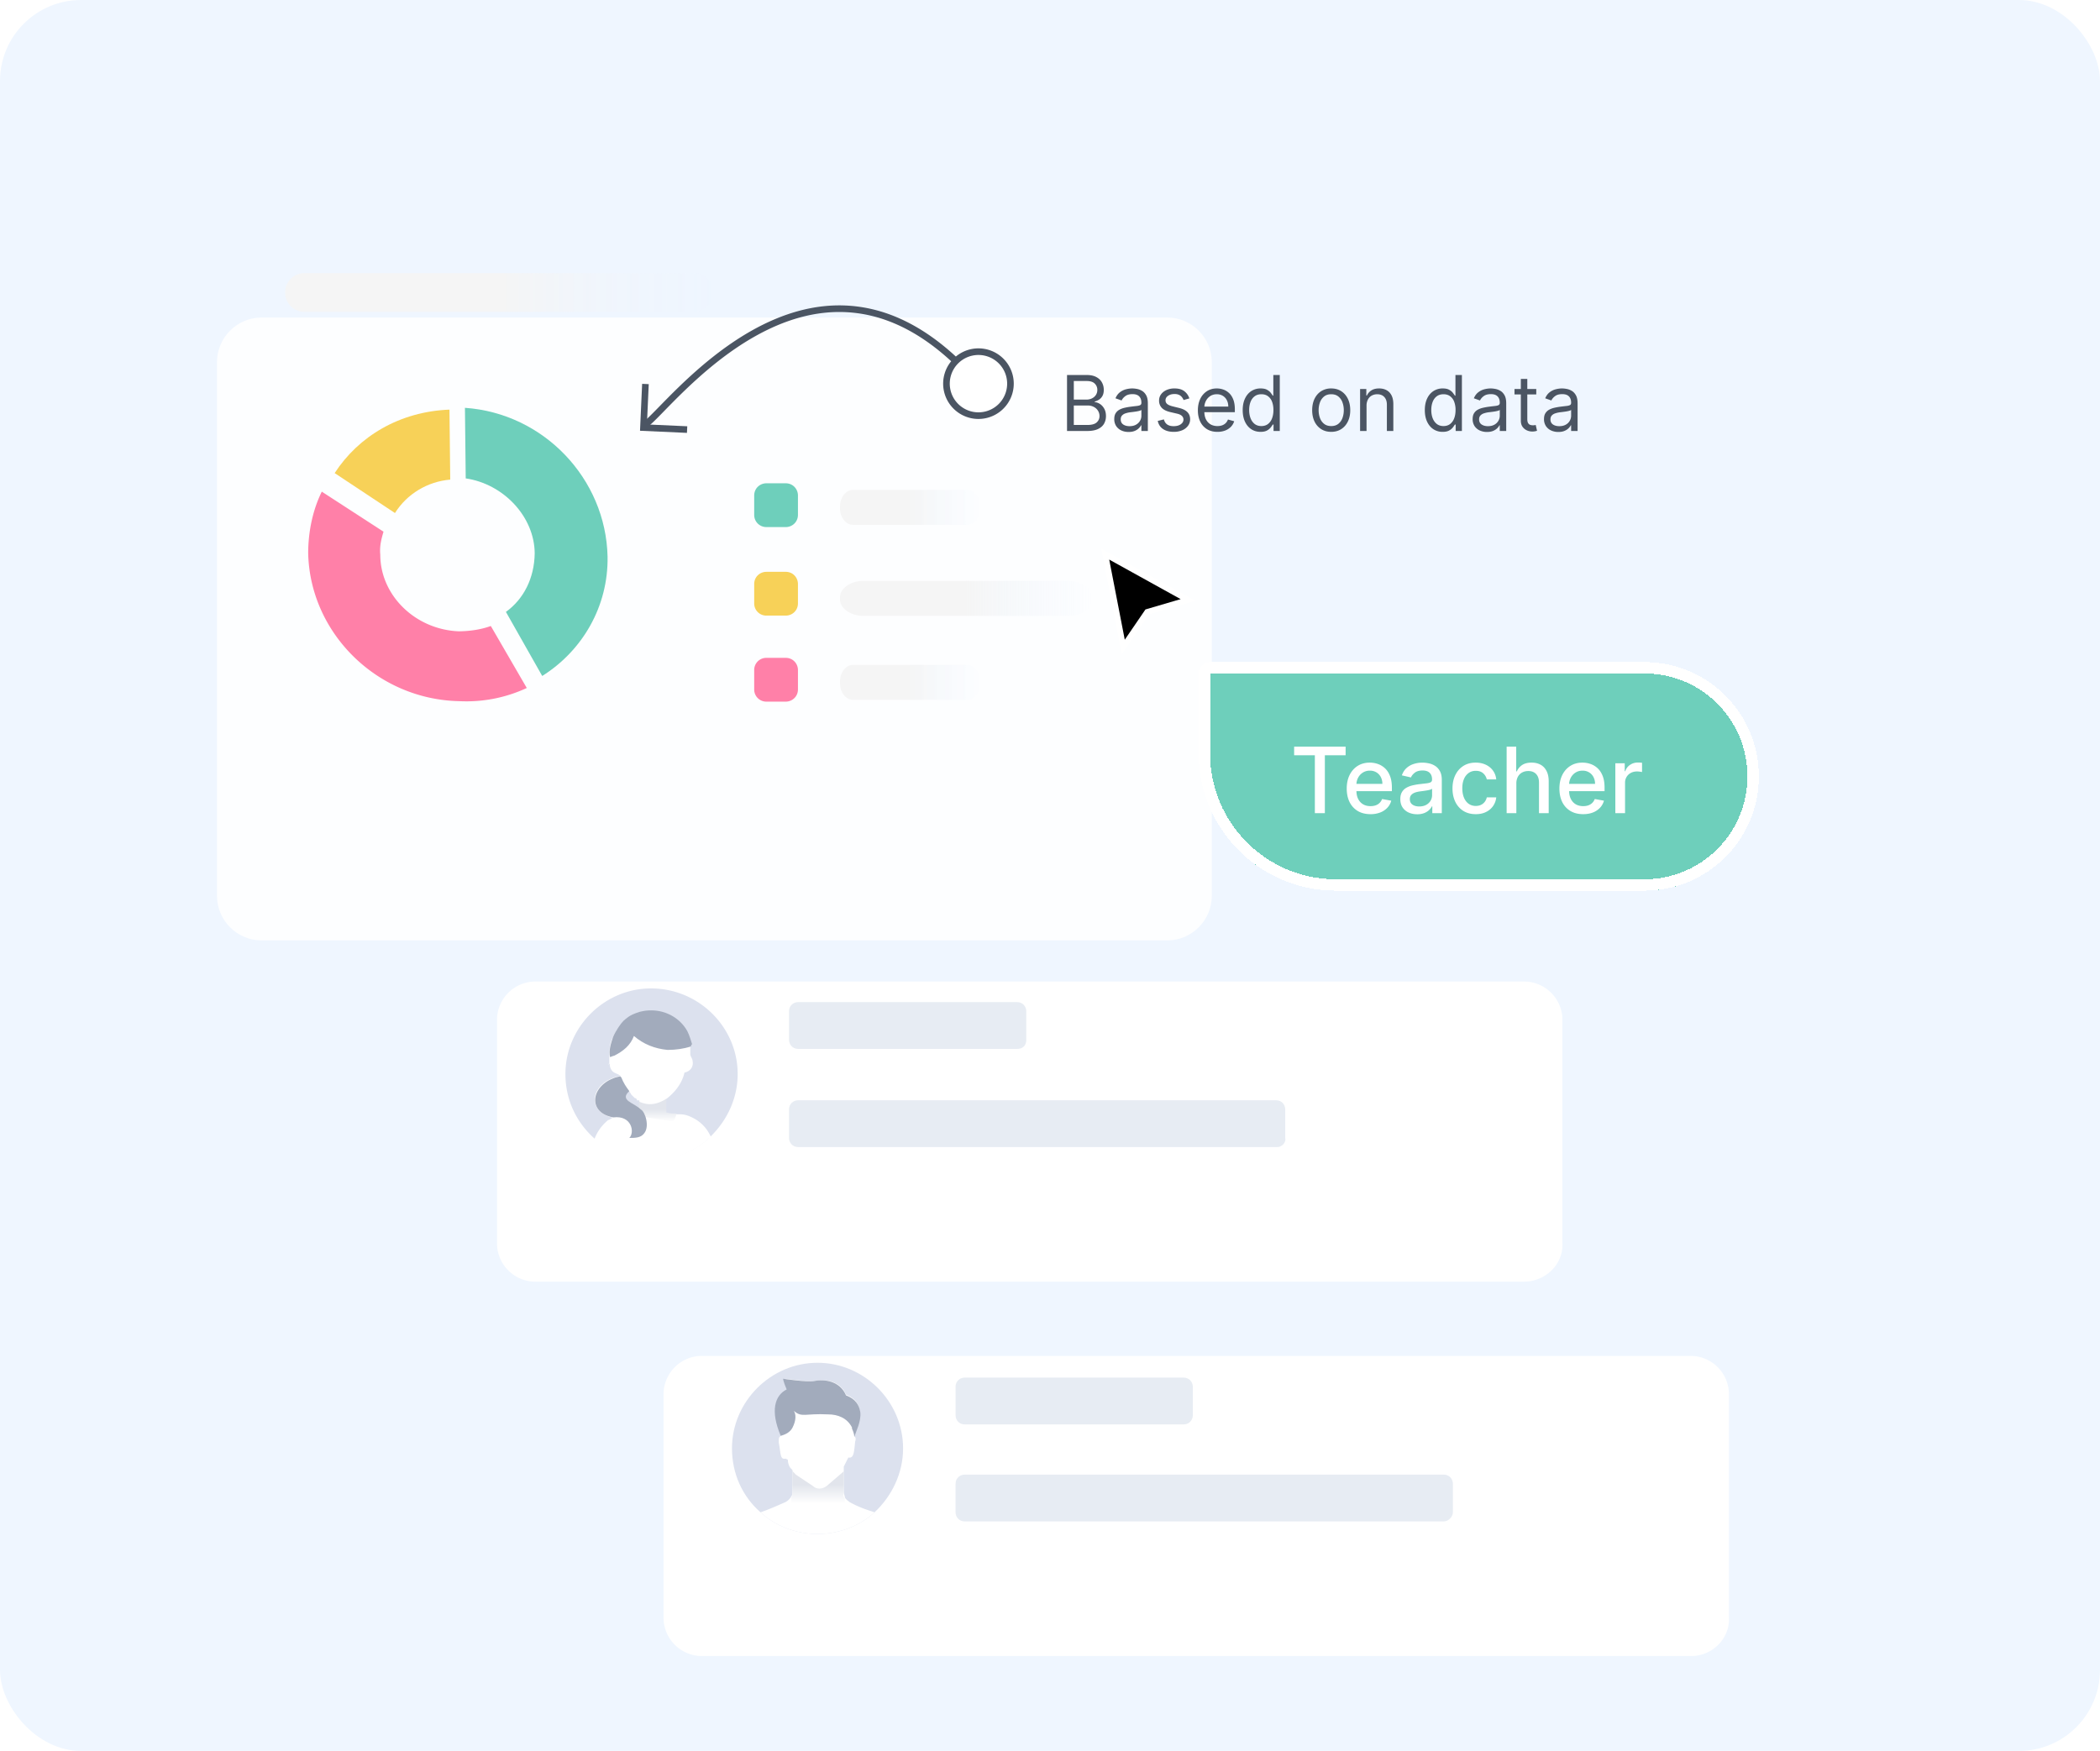 <svg xmlns="http://www.w3.org/2000/svg" width="259" height="216" fill="none"><g clip-path="url(#a)"><rect width="259" height="216" fill="#EFF6FF" rx="10"/><g filter="url(#b)"><path fill="#fff" d="M208.595 197.259H86.619a4.746 4.746 0 0 1-4.783-4.787v-27.455a4.746 4.746 0 0 1 4.783-4.788h121.835a4.746 4.746 0 0 1 4.783 4.788v27.455c.141 2.675-2.11 4.787-4.642 4.787z"/></g><path fill="#DCE1EE" d="M111.38 178.674c0 3.097-1.407 5.913-3.517 7.884-1.829 1.69-4.361 2.675-7.034 2.675s-5.206-.985-7.034-2.675c-2.252-1.971-3.518-4.787-3.518-7.884 0-5.773 4.784-10.56 10.552-10.56s10.551 4.787 10.551 10.56z"/><path fill="#fff" d="M107.864 186.558c-1.829 1.689-4.362 2.675-7.035 2.675s-5.205-.986-7.034-2.675c.844-.282 1.829-.704 3.095-1.267a1.7 1.7 0 0 0 .704-.704c.14-.141.14-.423.14-.564v-2.675l-.14-.14c-.282-.282-.423-.704-.423-1.127l-.281-.141c-.703.141-.563-.563-.844-1.971 0-.563 0-.704.281-.845l.282-.281c-1.266-2.957-.704-4.787.703-5.491-.422-.986-.422-1.267-.422-1.267s2.814.422 3.658.281c1.266-.281 3.095 0 3.798 1.69 1.126.422 1.548 1.126 1.689 1.971.14 1.267-.563 2.675-.704 3.097.141.141.282.282.141.704-.141 1.268-.141 2.112-.844 1.972l-.563 1.126v3.097c0 .282.141.564.141.704.14.282.422.423.562.564 1.267.704 2.251.985 3.096 1.267z"/><path fill="#A2ABBC" d="M105.369 177.265c0-.293-.146-.732-.292-1.026v-.146c-.586-1.172-1.758-1.612-2.929-1.612-2.929-.147-3.221.44-4.246-.44.292.44.292 1.173-.147 2.052-.293.586-.879.879-1.464 1.026-1.318-3.078-.732-4.983.732-5.715-.44-1.026-.44-1.319-.44-1.319s2.93.439 3.808.293c1.318-.293 3.221 0 3.953 1.758 1.172.44 1.611 1.173 1.758 2.052.146 1.172-.586 2.491-.733 3.077z"/><path fill="url(#c)" d="M104.204 184.868v.563h-6.612v-.704c.14-.14.14-.422.14-.563v-2.675l-.14-.141v-.14c.14.281.281.422.563.703l2.11 1.408c.422.423 1.125.423 1.688 0l1.97-1.689.14-.141v2.816c-.14.141 0 .422.141.563z"/><path fill="#D5DDEA" fill-opacity=".56" d="M145.989 175.717h-27.012c-.703 0-1.125-.563-1.125-1.126v-3.52c0-.704.562-1.127 1.125-1.127h27.012c.703 0 1.125.564 1.125 1.127v3.52c0 .563-.422 1.126-1.125 1.126zm32.077 11.968h-59.089c-.703 0-1.125-.563-1.125-1.127v-3.52c0-.704.562-1.126 1.125-1.126h59.089c.703 0 1.125.563 1.125 1.126v3.52c0 .564-.563 1.127-1.125 1.127z"/><g filter="url(#d)"><path fill="#fff" d="M187.915 151.077H66.08a4.746 4.746 0 0 1-4.783-4.787v-27.455a4.746 4.746 0 0 1 4.783-4.787h121.835a4.745 4.745 0 0 1 4.783 4.787v27.455c.141 2.675-2.11 4.787-4.783 4.787z"/></g><path fill="#D5DDEA" fill-opacity=".56" d="M125.45 129.395H98.438c-.703 0-1.126-.564-1.126-1.127v-3.52c0-.704.563-1.126 1.126-1.126h27.012c.703 0 1.125.563 1.125 1.126v3.52c0 .704-.422 1.127-1.125 1.127zm32.076 12.108H98.438c-.703 0-1.126-.563-1.126-1.126v-3.52c0-.704.563-1.126 1.126-1.126h58.948c.703 0 1.125.563 1.125 1.126v3.52c.141.563-.422 1.126-.985 1.126z"/><path fill="#DCE1EE" d="M90.98 132.492c0 2.957-1.266 5.632-3.236 7.603l-.281.282c-1.83 1.689-4.361 2.675-7.034 2.675a10.63 10.63 0 0 1-6.894-2.534h-.14c-2.252-1.972-3.659-4.787-3.659-8.026 0-5.772 4.784-10.559 10.552-10.559 5.909 0 10.692 4.787 10.692 10.559z"/><path fill="#fff" d="M87.7 140.31a4.7 4.7 0 0 0-2.282-2.428c-.57-.285-.999-.428-1.712-.428h-.428c-.999 0-1.141-.143-1.141-.143v-1.713c1.14-.857 1.997-1.999 2.282-3.284.714-.143 1.142-.714.999-1.428 0-.285-.285-.571-.285-.857v-.999c0-.571-.143-.999-.571-1.571-.856-1.57-2.568-2.57-4.423-2.57-.428 0-.713 0-1.141.143-.714.143-1.284.429-1.855.857l-.285.285-.143.143c-.57.571-.999 1.285-1.284 1.999-.285.714-.285 1.571-.285 2.427v.429s0 .143-.143.143c.285-.286.143.142.285.428.286.714.714.571 1.284.999h-.142l-.57.143c-3.14 1-3.425 4.284-.286 4.997-.286.143-.428.286-.57.286-.857.714-1.428 1.571-1.713 2.427a10.773 10.773 0 0 0 6.99 2.57c2.712 0 5.28-.999 7.134-2.713.143.143.286 0 .286-.142.142 0 .142 0 0 0zm-8.845-3.427-.285-.286c-.143-.142-.285-.142-.428-.285 0 0-.143 0-.143-.143-.428-.286-.856-.571-.999-.999 0-.143.143-.429.428-.714.143.142.286.285.428.571l.428.428c.143 0 .286.143.286.286h.285v1.142z"/><path fill="url(#e)" d="M83.45 137.373c-.14.563-.422.985-.422.985l-5.346-.845.281-1.408s.14 0 .14.141c.141.141.282.141.423.282.14 0 .14.141.281.281v-.985h-.14c.844.422 1.97.704 3.517-.282v1.69c.14 0 .281.141 1.266.141z"/><path fill="#A2ABBC" d="M82.343 129.519c1.004 0 2.007-.143 2.867-.43 0 0 0-.144.144-.287-.144-.431-.287-1.005-.574-1.579-.86-1.578-2.58-2.582-4.444-2.582-.43 0-.843.03-1.418.174-.766.234-1.122.44-1.303.55 0 0-.419.282-.72.567-.302.285-1.004 1.291-1.291 2.009-.287.861-.518 1.593-.375 2.454.144 0 .375-.158.518-.158 1.147-.574 2.008-1.292 2.438-2.44 1.147 1.005 2.58 1.579 4.158 1.722z"/><path fill="#3973F4" d="m77.475 134.604.422.422-.422-.422z"/><path fill="#A2ABBC" d="M79.445 139.814c-.422.563-1.125.563-1.828.563.703-.704.28-2.816-1.97-2.534-3.236-.564-2.814-3.943.281-4.928l.563-.141.14.141c.282.704.564 1.126.986 1.689-1.267 1.127.562 1.408 1.406 2.253.563.282 1.126 2.112.422 2.957z"/><g filter="url(#f)"><path fill="#FDFEFF" d="M143.97 102.737H32.248c-3.007 0-5.484-2.479-5.484-5.488v-65.86c0-3.01 2.477-5.489 5.484-5.489H143.97c3.008 0 5.485 2.479 5.485 5.489v65.86c0 3.009-2.477 5.488-5.485 5.488z"/></g><path fill="#6ECFBB" d="m57.439 59.015-.096-8.706c9.718.673 17.377 8.736 17.591 18.36.099 6.17-3.13 11.623-8.06 14.72l-4.477-7.904c2.186-1.578 3.507-4.155 3.55-7.23-.033-4.533-3.863-8.564-8.508-9.24z"/><path fill="#F7D158" d="m55.434 50.531.095 8.635c-2.807.239-5.338 1.765-6.817 4.123l-7.437-4.927c2.944-4.537 8.007-7.59 14.16-7.83z"/><path fill="#FF80A8" d="m39.688 60.65 7.611 4.938c-.25.87-.502 1.74-.398 2.827-.006 5.022 4.317 9.25 9.684 9.464 1.487-.02 2.803-.239 3.948-.655l4.437 7.648a17.638 17.638 0 0 1-8.29 1.626c-10.196-.191-18.488-8.43-18.672-18.315.016-2.688.585-5.318 1.68-7.533z"/><path fill="url(#g)" d="M85.5 38.47H37.556a2.38 2.38 0 0 1-2.388-2.39 2.38 2.38 0 0 1 2.388-2.39H85.59a2.38 2.38 0 0 1 2.388 2.39c0 1.328-1.15 2.39-2.477 2.39z"/><path fill="url(#h)" d="M131.807 75.973h-25.335c-1.547 0-2.872-.925-2.872-2.004v-.308c0-1.08 1.325-2.004 2.872-2.004h25.335c1.547 0 2.873.925 2.873 2.004v.308c0 1.08-1.326 2.004-2.873 2.004z"/><path fill="url(#i)" d="M119.271 64.75h-14.076c-.859 0-1.595-.925-1.595-2.004v-.308c0-1.08.736-2.004 1.595-2.004h14.076c.859 0 1.595.925 1.595 2.004v.308c0 1.08-.736 2.004-1.595 2.004z"/><path fill="url(#j)" d="M119.271 86.334h-14.076c-.859 0-1.595-.925-1.595-2.005v-.308c0-1.08.736-2.004 1.595-2.004h14.076c.859 0 1.595.925 1.595 2.004v.308c0 1.08-.736 2.005-1.595 2.005z"/><path fill="#F7D158" d="M96.91 75.942h-2.388a1.492 1.492 0 0 1-1.504-1.505v-2.39c0-.886.707-1.506 1.504-1.506h2.388c.885 0 1.504.709 1.504 1.505v2.39c0 .886-.708 1.506-1.504 1.506z"/><path fill="#6ECFBB" d="M96.91 65.02h-2.388a1.492 1.492 0 0 1-1.504-1.504v-2.39c0-.886.707-1.506 1.504-1.506h2.388c.885 0 1.504.709 1.504 1.505v2.39c0 .886-.708 1.506-1.504 1.506z"/><path fill="#FF80A8" d="M96.91 86.554h-2.388a1.492 1.492 0 0 1-1.504-1.505v-2.39a1.49 1.49 0 0 1 1.504-1.505h2.388c.885 0 1.504.708 1.504 1.505v2.39c0 .885-.708 1.505-1.504 1.505z"/><g filter="url(#k)"><path fill="#000" d="m138.537 79.108-2.224-11.457 10.209 5.655-5.029 1.475-2.956 4.327z"/><path stroke="#fff" stroke-width=".705" d="m138.537 79.108-2.224-11.457 10.209 5.655-5.029 1.475-2.956 4.327z"/></g><g filter="url(#l)"><path fill="#6ECFBB" d="M145.012 80.261c0-.778.631-1.41 1.41-1.41h53.584c7.788 0 14.101 6.314 14.101 14.101 0 7.788-6.313 14.102-14.101 14.102h-38.073c-9.345 0-16.921-7.576-16.921-16.922v-9.87z" shape-rendering="crispEdges"/><path stroke="#fff" stroke-width="1.41" d="M146.422 79.556h53.584c7.398 0 13.396 5.998 13.396 13.396 0 7.399-5.998 13.396-13.396 13.396h-38.073c-8.956 0-16.216-7.26-16.216-16.216v-9.87c0-.39.315-.706.705-.706z" shape-rendering="crispEdges"/><path fill="#fff" d="M156.79 90.353v-1.066h6.349v1.066h-2.56v7.139h-1.233v-7.139h-2.556zm9.416 7.263c-.606 0-1.129-.13-1.567-.389a2.638 2.638 0 0 1-1.009-1.101c-.235-.476-.353-1.033-.353-1.67 0-.631.118-1.187.353-1.667.238-.481.569-.856.993-1.126.428-.27.927-.405 1.499-.405.347 0 .683.058 1.009.173.326.115.618.295.878.54.259.246.463.565.612.958.15.39.225.864.225 1.422v.425h-4.892v-.898h3.718a1.77 1.77 0 0 0-.192-.837 1.455 1.455 0 0 0-.541-.58 1.51 1.51 0 0 0-.809-.213 1.57 1.57 0 0 0-.882.248 1.67 1.67 0 0 0-.576.641 1.845 1.845 0 0 0-.201.853v.702c0 .41.072.76.217 1.05.146.287.351.508.612.66.262.15.568.224.918.224.227 0 .434-.032.621-.096a1.277 1.277 0 0 0 .797-.781l1.134.204a2.056 2.056 0 0 1-.489.878 2.369 2.369 0 0 1-.877.58 3.27 3.27 0 0 1-1.198.205zm5.759.012c-.389 0-.742-.072-1.057-.216a1.78 1.78 0 0 1-.749-.637c-.182-.278-.273-.619-.273-1.022 0-.347.067-.633.201-.857.133-.225.313-.402.54-.533.227-.13.481-.23.762-.296a7.56 7.56 0 0 1 .857-.153l.897-.104c.23-.03.397-.076.501-.14.104-.064.156-.168.156-.313v-.028c0-.35-.099-.62-.296-.813-.195-.192-.486-.288-.874-.288-.403 0-.721.09-.953.268-.23.177-.389.373-.477.59l-1.125-.257c.133-.374.328-.676.584-.906.26-.232.557-.4.894-.504.336-.107.69-.16 1.061-.16.246 0 .506.029.782.088a2.3 2.3 0 0 1 .777.312c.243.152.442.37.597.653.155.28.232.645.232 1.094v4.086h-1.17v-.842h-.048a1.69 1.69 0 0 1-.348.457 1.85 1.85 0 0 1-.597.373 2.317 2.317 0 0 1-.874.148zm.261-.962c.331 0 .614-.065.849-.196.238-.13.418-.302.541-.513.125-.213.188-.442.188-.685v-.793a.623.623 0 0 1-.248.12 3.86 3.86 0 0 1-.413.093l-.452.068c-.147.018-.27.034-.369.048-.232.03-.445.078-.637.148-.19.07-.342.17-.457.3-.112.129-.168.3-.168.513 0 .297.11.52.329.673.219.15.498.225.837.225zm6.963.95c-.595 0-1.108-.135-1.538-.405a2.684 2.684 0 0 1-.986-1.125c-.229-.478-.344-1.026-.344-1.643 0-.625.117-1.176.352-1.654.235-.481.567-.856.994-1.126.427-.27.931-.405 1.51-.405.468 0 .884.087 1.25.26.366.172.661.412.885.722.227.31.362.672.405 1.086h-1.166a1.4 1.4 0 0 0-.44-.746c-.227-.208-.532-.312-.914-.312-.334 0-.626.088-.877.264a1.703 1.703 0 0 0-.581.745c-.139.32-.208.7-.208 1.138 0 .449.068.836.204 1.162.136.326.329.578.577.757.251.179.546.268.885.268.227 0 .433-.041.617-.124.187-.085.343-.207.469-.364a1.37 1.37 0 0 0 .268-.57h1.166a2.261 2.261 0 0 1-.389 1.066 2.235 2.235 0 0 1-.869.737c-.36.18-.784.269-1.27.269zm5.007-3.778v3.654h-1.198v-8.205h1.182v3.053h.076c.144-.331.364-.594.661-.79.296-.194.684-.292 1.162-.292.422 0 .79.087 1.105.26.318.174.564.433.737.778.177.342.265.77.265 1.282v3.914h-1.198v-3.77c0-.451-.116-.801-.349-1.05-.232-.25-.555-.376-.969-.376-.283 0-.537.06-.761.18-.222.12-.397.297-.525.529a1.72 1.72 0 0 0-.188.833zm8.24 3.778c-.606 0-1.128-.13-1.566-.389a2.634 2.634 0 0 1-1.01-1.101c-.235-.476-.352-1.033-.352-1.67 0-.631.117-1.187.352-1.667.238-.481.569-.856.994-1.126.427-.27.926-.405 1.498-.405.347 0 .684.058 1.009.173.326.115.619.295.878.54.259.246.463.565.613.958.149.39.224.864.224 1.422v.425h-4.891v-.898h3.717a1.77 1.77 0 0 0-.192-.837 1.448 1.448 0 0 0-.541-.58 1.51 1.51 0 0 0-.809-.213c-.337 0-.63.083-.881.248a1.66 1.66 0 0 0-.577.641 1.845 1.845 0 0 0-.201.853v.702c0 .41.073.76.217 1.05.147.287.351.508.613.66.261.15.567.224.917.224.227 0 .434-.032.621-.096a1.287 1.287 0 0 0 .797-.781l1.134.204a2.056 2.056 0 0 1-.489.878 2.369 2.369 0 0 1-.877.58c-.35.137-.749.205-1.198.205zm3.969-.124v-6.154h1.158v.978h.064c.112-.331.31-.592.593-.781.285-.192.609-.289.969-.289a5.095 5.095 0 0 1 .509.028v1.146a2.193 2.193 0 0 0-.256-.044 2.452 2.452 0 0 0-.369-.028c-.283 0-.535.06-.757.18a1.338 1.338 0 0 0-.713 1.206v3.758h-1.198z"/></g><path fill="#fff" d="M117.462 50.265a4.353 4.353 0 1 1 6.426-5.873 4.353 4.353 0 0 1-6.426 5.873z"/><path stroke="#4B5563" stroke-width=".816" d="M118.014 44.416a3.946 3.946 0 1 0 5.325 5.825 3.946 3.946 0 0 0-5.325-5.825zm.13.37C99.524 26.831 82.496 50.4 79.58 52.368"/><path stroke="#4B5563" stroke-width=".816" d="m84.743 52.993-5.382-.244.243-5.38"/><path fill="#4B5563" d="M131.6 53.166V46.26h2.415c.481 0 .878.083 1.19.25.313.163.545.385.698.664.153.276.23.583.23.92 0 .297-.053.542-.159.736a1.235 1.235 0 0 1-.411.458 1.876 1.876 0 0 1-.55.25v.067c.211.014.424.088.637.223.214.135.393.328.536.58.144.252.216.56.216.924 0 .346-.078.657-.236.934-.157.277-.406.496-.745.658-.34.162-.781.242-1.325.242H131.6zm.836-.741h1.66c.546 0 .934-.106 1.163-.317.232-.214.347-.473.347-.776 0-.234-.059-.45-.178-.648a1.29 1.29 0 0 0-.51-.478 1.595 1.595 0 0 0-.782-.183h-1.7v2.402zm0-3.13h1.552c.251 0 .479-.05.681-.148.204-.1.366-.239.486-.419.121-.18.182-.39.182-.634 0-.303-.106-.56-.317-.772-.212-.213-.547-.32-1.005-.32h-1.579v2.293zm6.757 3.993c-.328 0-.626-.062-.894-.186a1.534 1.534 0 0 1-.637-.542 1.534 1.534 0 0 1-.236-.864c0-.297.058-.537.175-.722.117-.186.273-.332.469-.438.196-.106.411-.184.647-.236.239-.054.478-.097.719-.128.315-.04.57-.071.765-.091.198-.023.342-.06.432-.112.092-.051.138-.141.138-.27v-.026c0-.333-.091-.592-.273-.776-.18-.184-.453-.276-.819-.276-.38 0-.678.083-.894.25a1.466 1.466 0 0 0-.455.532l-.756-.27c.135-.315.315-.56.54-.735.227-.178.474-.301.742-.371.27-.072.535-.108.796-.108.166 0 .357.02.573.06.218.039.428.119.631.24.204.122.374.305.509.55.135.245.202.573.202.985v3.413h-.796v-.702h-.04a1.4 1.4 0 0 1-.27.36 1.557 1.557 0 0 1-.502.328c-.21.09-.465.135-.766.135zm.121-.715c.315 0 .58-.062.796-.185.218-.124.382-.284.493-.48.112-.195.168-.4.168-.617v-.728c-.033.04-.108.078-.222.111-.113.032-.243.06-.392.085a17.24 17.24 0 0 1-.762.1c-.207.028-.4.072-.58.132a1.001 1.001 0 0 0-.431.267c-.108.117-.162.276-.162.479 0 .276.102.485.307.627.206.14.468.209.785.209zm7.375-3.426-.715.202a1.32 1.32 0 0 0-.199-.347.958.958 0 0 0-.351-.284 1.271 1.271 0 0 0-.57-.111c-.317 0-.581.073-.792.22-.209.143-.314.326-.314.549 0 .198.072.354.216.469.144.114.369.21.675.286l.768.19c.464.112.809.284 1.036.515.227.23.34.525.34.887 0 .297-.085.562-.256.796a1.705 1.705 0 0 1-.708.553 2.59 2.59 0 0 1-1.059.202c-.528 0-.966-.114-1.312-.344-.346-.229-.565-.564-.658-1.005l.756-.188c.072.278.208.487.408.627.202.14.466.209.792.209.371 0 .666-.079.884-.236.22-.16.331-.35.331-.573 0-.18-.063-.33-.189-.452-.126-.124-.32-.216-.58-.277l-.864-.202c-.474-.113-.823-.287-1.045-.523a1.268 1.268 0 0 1-.331-.894c0-.292.082-.55.247-.775.166-.225.392-.402.677-.53a2.38 2.38 0 0 1 .978-.192c.513 0 .915.113 1.208.337.294.225.503.522.627.89zm3.464 4.127c-.499 0-.929-.11-1.291-.33a2.212 2.212 0 0 1-.833-.93c-.194-.401-.29-.866-.29-1.397 0-.53.096-.998.29-1.403a2.28 2.28 0 0 1 .816-.951c.351-.23.76-.344 1.227-.344.27 0 .537.045.8.135.263.09.502.236.718.438.216.2.388.466.516.796s.192.738.192 1.221v.337h-3.993v-.688h3.184c0-.292-.059-.553-.176-.782a1.313 1.313 0 0 0-.492-.543 1.378 1.378 0 0 0-.749-.199 1.43 1.43 0 0 0-.823.236 1.556 1.556 0 0 0-.529.607 1.78 1.78 0 0 0-.185.803v.458c0 .392.067.723.202.995.137.27.327.476.57.617.243.14.525.21.846.21.209 0 .398-.03.567-.088.171-.06.318-.15.442-.27.123-.121.219-.272.286-.452l.769.216c-.081.26-.217.49-.408.688a1.987 1.987 0 0 1-.708.458 2.626 2.626 0 0 1-.948.162zm5.312 0c-.432 0-.813-.109-1.143-.327-.331-.22-.59-.53-.776-.93-.187-.403-.28-.878-.28-1.427 0-.544.093-1.016.28-1.416.186-.4.446-.71.779-.928a2.056 2.056 0 0 1 1.153-.327c.338 0 .604.056.8.169.197.11.348.236.451.377.106.14.188.254.247.344h.067v-2.55h.796v6.907h-.769v-.795h-.094a5.309 5.309 0 0 1-.25.357 1.484 1.484 0 0 1-.462.381c-.2.11-.466.165-.799.165zm.108-.715c.319 0 .589-.083.809-.25a1.57 1.57 0 0 0 .503-.697c.114-.3.172-.644.172-1.035 0-.387-.057-.726-.169-1.016a1.477 1.477 0 0 0-.499-.68c-.221-.165-.493-.247-.816-.247-.338 0-.619.087-.843.26-.223.17-.39.403-.503.698-.11.292-.165.62-.165.985 0 .368.056.703.168 1.005.115.298.284.537.506.714.225.176.504.264.837.264zm8.609.715c-.467 0-.878-.11-1.23-.333a2.26 2.26 0 0 1-.823-.935c-.196-.4-.294-.867-.294-1.403 0-.54.098-1.01.294-1.413.197-.402.472-.715.823-.937a2.254 2.254 0 0 1 1.23-.334c.468 0 .877.111 1.228.334.353.222.627.535.823.937.198.403.297.874.297 1.413 0 .536-.099 1.003-.297 1.403-.196.4-.47.712-.823.935-.351.222-.76.333-1.228.333zm0-.715c.356 0 .648-.09.877-.273a1.6 1.6 0 0 0 .509-.718c.111-.297.166-.618.166-.965a2.76 2.76 0 0 0-.166-.967 1.625 1.625 0 0 0-.509-.726c-.229-.184-.521-.276-.877-.276-.355 0-.647.092-.876.276a1.64 1.64 0 0 0-.51.726c-.11.299-.165.621-.165.967 0 .347.055.668.165.965.111.297.28.536.51.718.229.182.521.273.876.273zm4.358-2.509v3.117h-.795v-5.18h.768v.809h.068a1.48 1.48 0 0 1 .553-.634c.247-.162.567-.243.958-.243.35 0 .657.072.92.216.263.142.468.357.614.647.146.288.219.652.219 1.093v3.291h-.796V49.93c0-.407-.105-.724-.317-.951-.211-.23-.501-.344-.87-.344a1.39 1.39 0 0 0-.681.165c-.198.11-.354.271-.469.483a1.6 1.6 0 0 0-.172.768zm9.387 3.224a2.03 2.03 0 0 1-1.144-.327c-.33-.22-.589-.53-.775-.93-.187-.403-.28-.878-.28-1.427 0-.544.093-1.016.28-1.416.186-.4.446-.71.779-.928a2.056 2.056 0 0 1 1.153-.327c.337 0 .604.056.799.169.198.11.349.236.452.377a5.7 5.7 0 0 1 .246.344h.068v-2.55h.796v6.907h-.769v-.795h-.095a4.899 4.899 0 0 1-.249.357 1.484 1.484 0 0 1-.462.381c-.2.11-.467.165-.799.165zm.108-.715c.319 0 .589-.083.809-.25a1.56 1.56 0 0 0 .502-.697c.115-.3.172-.644.172-1.035a2.81 2.81 0 0 0-.168-1.016 1.483 1.483 0 0 0-.499-.68c-.221-.165-.493-.247-.816-.247-.338 0-.619.087-.844.26-.222.17-.39.403-.502.698-.11.292-.165.62-.165.985 0 .368.056.703.168 1.005.115.298.284.537.506.714.225.176.504.264.837.264zm5.358.729a2.1 2.1 0 0 1-.893-.186 1.537 1.537 0 0 1-.638-.542 1.534 1.534 0 0 1-.236-.864c0-.297.059-.537.176-.722a1.24 1.24 0 0 1 .468-.438c.196-.106.412-.184.648-.236.238-.054.478-.097.718-.128.315-.04.57-.071.766-.091.197-.023.341-.06.431-.112.092-.051.139-.141.139-.27v-.026c0-.333-.091-.592-.274-.776-.179-.184-.453-.276-.819-.276-.38 0-.678.083-.894.25a1.476 1.476 0 0 0-.455.532l-.755-.27c.134-.315.314-.56.539-.735.227-.178.474-.301.742-.371.27-.072.535-.108.796-.108.166 0 .357.02.573.06.218.039.429.119.631.24.204.122.374.305.509.55.135.245.202.573.202.985v3.413h-.795v-.702h-.041a1.4 1.4 0 0 1-.27.36 1.557 1.557 0 0 1-.502.328c-.209.09-.464.135-.766.135zm.122-.715c.314 0 .58-.062.796-.185a1.261 1.261 0 0 0 .661-1.096v-.729c-.034.04-.108.078-.223.111-.112.032-.243.06-.391.085a17.308 17.308 0 0 1-.762.1 3.157 3.157 0 0 0-.58.132.999.999 0 0 0-.432.267c-.108.117-.162.276-.162.479 0 .276.102.485.307.627.207.14.469.209.786.209zm5.958-4.587v.675h-2.685v-.675h2.685zm-1.902-1.24h.796v4.937c0 .224.032.393.098.505.067.11.152.185.256.223.105.036.217.054.334.054.087 0 .159-.005.216-.013l.134-.027.162.715c-.054.02-.129.04-.226.06a1.654 1.654 0 0 1-.367.034c-.225 0-.445-.048-.661-.145a1.313 1.313 0 0 1-.533-.442c-.139-.198-.209-.447-.209-.748v-5.154zm4.623 6.542a2.1 2.1 0 0 1-.893-.186 1.537 1.537 0 0 1-.638-.542 1.534 1.534 0 0 1-.236-.864c0-.297.059-.537.176-.722a1.24 1.24 0 0 1 .468-.438c.196-.106.412-.184.648-.236.238-.054.478-.097.718-.128.315-.04.57-.071.766-.091.198-.023.341-.06.431-.112.093-.051.139-.141.139-.27v-.026c0-.333-.091-.592-.273-.776-.18-.184-.454-.276-.82-.276-.38 0-.678.083-.894.25a1.476 1.476 0 0 0-.455.532l-.755-.27c.135-.315.314-.56.539-.735.227-.178.475-.301.742-.371.27-.072.535-.108.796-.108.166 0 .358.02.573.06.218.039.429.119.631.24.205.122.374.305.509.55.135.245.203.573.203.985v3.413h-.796v-.702h-.041a1.4 1.4 0 0 1-.27.36 1.546 1.546 0 0 1-.502.328c-.209.09-.464.135-.766.135zm.122-.715c.315 0 .58-.062.796-.185a1.261 1.261 0 0 0 .661-1.096v-.729c-.034.04-.108.078-.223.111-.112.032-.243.06-.391.085a17.936 17.936 0 0 1-.762.1c-.207.028-.4.072-.58.132a.999.999 0 0 0-.432.267c-.108.117-.162.276-.162.479 0 .276.102.485.307.627.207.14.469.209.786.209z"/></g><defs><linearGradient id="c" x1="100.9" x2="100.9" y1="185.457" y2="183.13" gradientUnits="userSpaceOnUse"><stop stop-color="#fff"/><stop offset="1" stop-color="#E2E5EC"/></linearGradient><linearGradient id="e" x1="80.567" x2="80.567" y1="138.375" y2="136.824" gradientUnits="userSpaceOnUse"><stop stop-color="#fff"/><stop offset="1" stop-color="#E2E5EC"/></linearGradient><linearGradient id="g" x1="87.977" x2="35.168" y1="36.122" y2="36.122" gradientUnits="userSpaceOnUse"><stop stop-color="#EFF6FF" stop-opacity="0"/><stop offset=".5" stop-color="#F5F5F5"/></linearGradient><linearGradient id="h" x1="134.68" x2="103.6" y1="73.853" y2="73.853" gradientUnits="userSpaceOnUse"><stop stop-color="#EFF6FF" stop-opacity="0"/><stop offset=".5" stop-color="#F5F5F5"/></linearGradient><linearGradient id="i" x1="120.866" x2="103.6" y1="62.63" y2="62.63" gradientUnits="userSpaceOnUse"><stop stop-color="#EFF6FF" stop-opacity="0"/><stop offset=".5" stop-color="#F5F5F5"/></linearGradient><linearGradient id="j" x1="120.866" x2="103.6" y1="84.213" y2="84.213" gradientUnits="userSpaceOnUse"><stop stop-color="#EFF6FF" stop-opacity="0"/><stop offset=".5" stop-color="#F5F5F5"/></linearGradient><filter id="b" width="156.732" height="62.353" x="69.174" y="154.602" color-interpolation-filters="sRGB" filterUnits="userSpaceOnUse"><feFlood flood-opacity="0" result="BackgroundImageFix"/><feColorMatrix in="SourceAlpha" result="hardAlpha" values="0 0 0 0 0 0 0 0 0 0 0 0 0 0 0 0 0 0 127 0"/><feOffset dy="7.034"/><feGaussianBlur stdDeviation="6.331"/><feColorMatrix values="0 0 0 0 0.398 0 0 0 0 0.477 0 0 0 0 0.575 0 0 0 0.17 0"/><feBlend in2="BackgroundImageFix" result="effect1_dropShadow_225_2128"/><feBlend in="SourceGraphic" in2="effect1_dropShadow_225_2128" result="shape"/></filter><filter id="d" width="156.732" height="62.353" x="48.635" y="108.421" color-interpolation-filters="sRGB" filterUnits="userSpaceOnUse"><feFlood flood-opacity="0" result="BackgroundImageFix"/><feColorMatrix in="SourceAlpha" result="hardAlpha" values="0 0 0 0 0 0 0 0 0 0 0 0 0 0 0 0 0 0 127 0"/><feOffset dy="7.034"/><feGaussianBlur stdDeviation="6.331"/><feColorMatrix values="0 0 0 0 0.398 0 0 0 0 0.477 0 0 0 0 0.575 0 0 0 0.17 0"/><feBlend in2="BackgroundImageFix" result="effect1_dropShadow_225_2128"/><feBlend in="SourceGraphic" in2="effect1_dropShadow_225_2128" result="shape"/></filter><filter id="f" width="175.783" height="129.929" x=".218" y="12.627" color-interpolation-filters="sRGB" filterUnits="userSpaceOnUse"><feFlood flood-opacity="0" result="BackgroundImageFix"/><feColorMatrix in="SourceAlpha" result="hardAlpha" values="0 0 0 0 0 0 0 0 0 0 0 0 0 0 0 0 0 0 127 0"/><feOffset dy="13.273"/><feGaussianBlur stdDeviation="13.273"/><feColorMatrix values="0 0 0 0 0.398 0 0 0 0 0.477 0 0 0 0 0.575 0 0 0 0.27 0"/><feBlend in2="BackgroundImageFix" result="effect1_dropShadow_225_2128"/><feBlend in="SourceGraphic" in2="effect1_dropShadow_225_2128" result="shape"/></filter><filter id="k" width="14.43" height="15.848" x="134.412" y="66.272" color-interpolation-filters="sRGB" filterUnits="userSpaceOnUse"><feFlood flood-opacity="0" result="BackgroundImageFix"/><feColorMatrix in="SourceAlpha" result="hardAlpha" values="0 0 0 0 0 0 0 0 0 0 0 0 0 0 0 0 0 0 127 0"/><feOffset dy=".705"/><feGaussianBlur stdDeviation=".705"/><feComposite in2="hardAlpha" operator="out"/><feColorMatrix values="0 0 0 0 0 0 0 0 0 0 0 0 0 0 0 0 0 0 0.25 0"/><feBlend in2="BackgroundImageFix" result="effect1_dropShadow_225_2128"/><feBlend in="SourceGraphic" in2="effect1_dropShadow_225_2128" result="shape"/></filter><filter id="l" width="83.197" height="42.303" x="140.781" y="74.621" color-interpolation-filters="sRGB" filterUnits="userSpaceOnUse"><feFlood flood-opacity="0" result="BackgroundImageFix"/><feColorMatrix in="SourceAlpha" result="hardAlpha" values="0 0 0 0 0 0 0 0 0 0 0 0 0 0 0 0 0 0 127 0"/><feOffset dx="2.82" dy="2.82"/><feGaussianBlur stdDeviation="3.525"/><feComposite in2="hardAlpha" operator="out"/><feColorMatrix values="0 0 0 0 0.416 0 0 0 0 0.467 0 0 0 0 0.588 0 0 0 0.16 0"/><feBlend in2="BackgroundImageFix" result="effect1_dropShadow_225_2128"/><feBlend in="SourceGraphic" in2="effect1_dropShadow_225_2128" result="shape"/></filter><clipPath id="a"><rect width="259" height="216" fill="#fff" rx="10"/></clipPath></defs></svg>